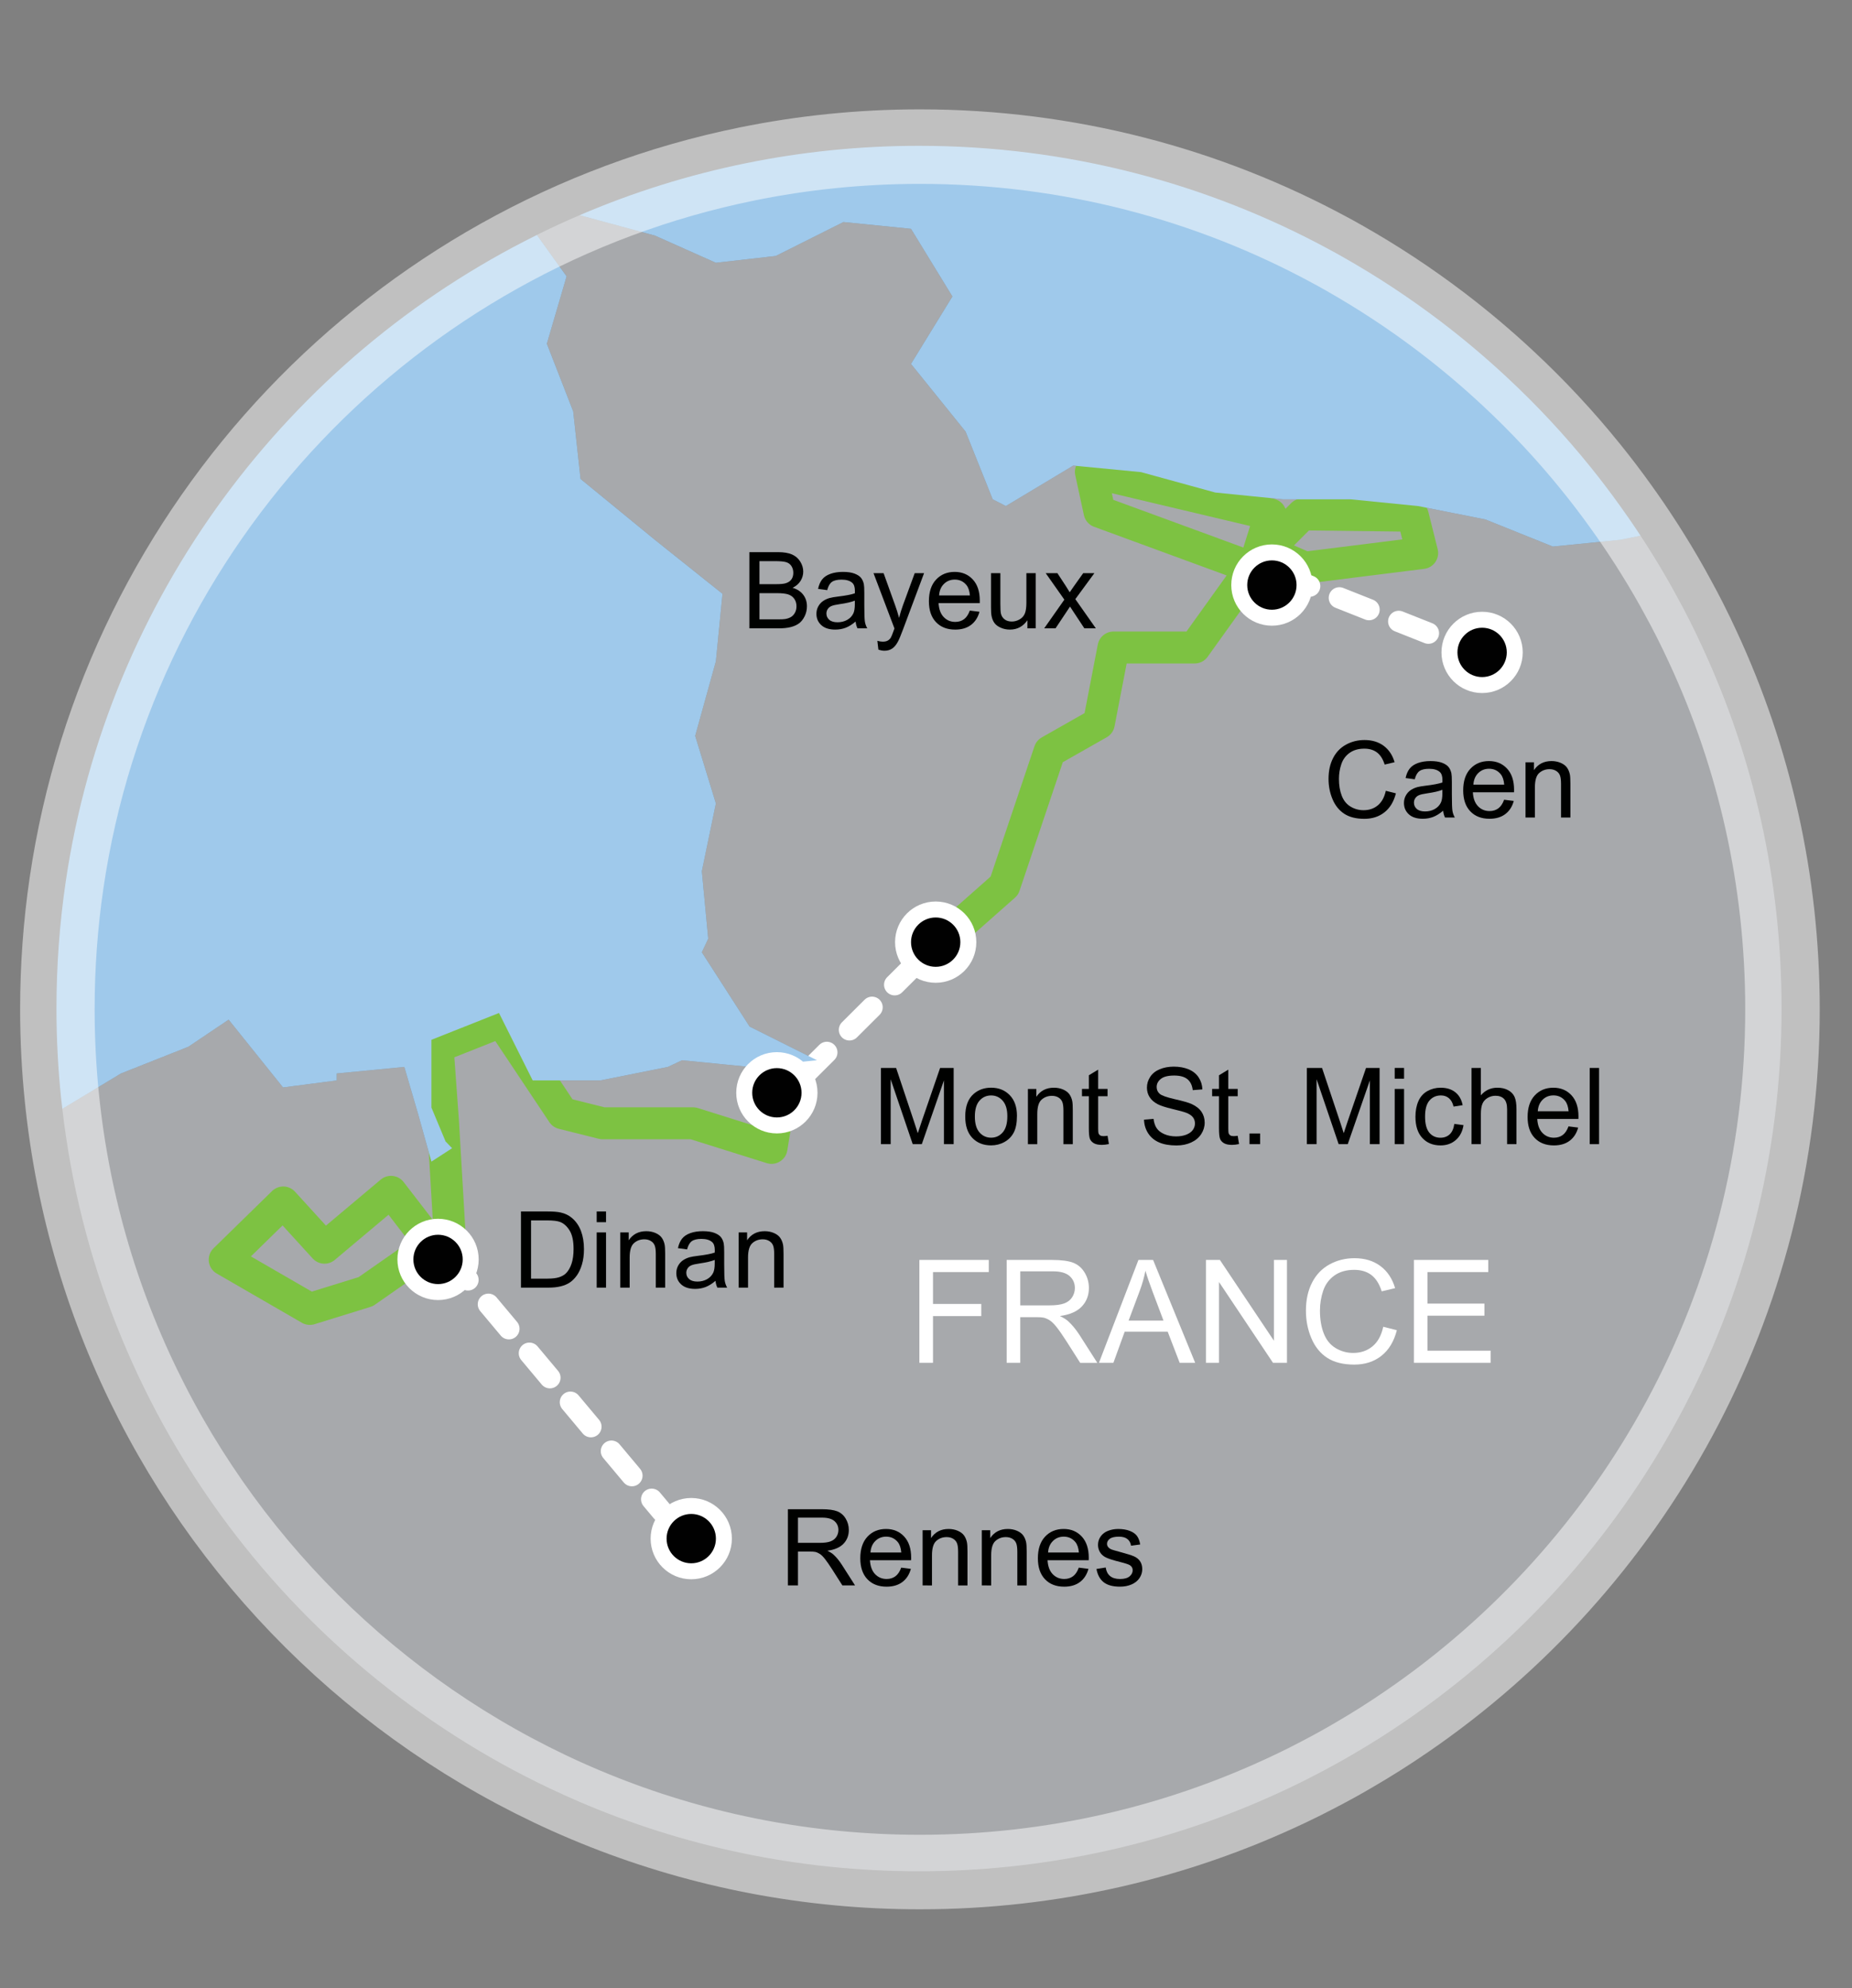 <?xml version="1.0" encoding="utf-8"?>
<!-- Generator: Adobe Illustrator 16.0.0, SVG Export Plug-In . SVG Version: 6.00 Build 0)  -->
<!DOCTYPE svg PUBLIC "-//W3C//DTD SVG 1.1//EN" "http://www.w3.org/Graphics/SVG/1.1/DTD/svg11.dtd">
<svg version="1.1" id="Layer_1" xmlns="http://www.w3.org/2000/svg" xmlns:xlink="http://www.w3.org/1999/xlink" x="0px" y="0px"
	 width="347.982px" height="373.5px" viewBox="48.338 0 347.982 373.5" enable-background="new 48.338 0 347.982 373.5"
	 xml:space="preserve">
<rect x="48.338" y="0" width="347.982" height="373.5" fill="#808080" stroke="none"/>
<path fill="#A7A9AC" d="M383.088,189.453c0,55.619-28.01,104.689-70.7,133.869c-3.13,2.15-6.34,4.181-9.63,6.101
	c-2.39,1.41-4.83,2.75-7.3,4.021c-1.47,0.771-2.94,1.511-4.44,2.221c-0.21,0.1-0.42,0.2-0.63,0.3c-0.04,0.021-0.09,0.04-0.13,0.062
	c-1.76,0.83-3.53,1.629-5.32,2.398c-19.61,8.432-41.21,13.102-63.92,13.102s-44.32-4.67-63.93-13.102
	c-1.79-0.771-3.56-1.568-5.31-2.398c-49.47-23.4-85.19-71.11-91.73-127.721l11.01-6.65l12.67-5.021l7.57-5.09l10.22,12.729
	l10.09-1.311v-1.311l12.7-1.229l2.61,8.91l2.48,8.88l3.89-2.52l-1.23-1.271l-2.66-6.37v-12.72l12.7-5.04l6.33,12.67h12.74
	l12.67-2.54l2.65-1.25l12.7,1.25l12.66-1.25l-12.66-6.33l-8.98-13.96l1.2-2.55l-1.2-12.68l2.64-12.73l-3.89-12.69l3.89-14.02
	l1.24-12.67l-12.7-10.14l-13.97-11.44l-1.38-12.69l-4.95-12.71l3.71-12.66l-5.58-7.77c2.63-1.31,5.3-2.54,8.01-3.7l0.19,0.04
	l13.97,3.78l11.46,5.11l11.26-1.28l12.7-6.37l12.7,1.27l7.78,12.71l-7.78,12.67l10.26,12.72l5.09,12.71l2.48,1.27l12.66-7.6
	l12.74,1.23l13.94,3.83l12.67,1.27h12.7l12.73,1.27l12.67,2.52l12.66,5.09l12.699-1.27l3.78-0.76c0.19,0.28,0.38,0.56,0.561,0.85
	c0.149,0.22,0.3,0.44,0.439,0.67c0.4,0.62,0.79,1.25,1.18,1.88c1.66,2.66,3.25,5.39,4.74,8.16c0.75,1.36,1.471,2.73,2.17,4.11
	c0.86,1.7,1.69,3.41,2.48,5.14C377.749,142.123,383.088,165.163,383.088,189.453z"/>
<g>
	<g>
		<path fill="#000100" d="M196.38,297.829v-14.315h6.348c1.276,0,2.246,0.129,2.91,0.385c0.664,0.259,1.195,0.711,1.592,1.362
			s0.596,1.37,0.596,2.158c0,1.017-0.329,1.872-0.986,2.567c-0.657,0.695-1.673,1.141-3.047,1.328
			c0.501,0.24,0.882,0.479,1.143,0.713c0.553,0.509,1.078,1.144,1.572,1.904l2.49,3.896h-2.383l-1.895-2.979
			c-0.553-0.857-1.009-1.517-1.367-1.973c-0.357-0.456-0.679-0.773-0.962-0.957c-0.283-0.184-0.571-0.311-0.864-0.381
			c-0.215-0.046-0.566-0.068-1.055-0.068h-2.197v6.357h-1.895V297.829L196.38,297.829z M198.274,289.831h4.072
			c0.866,0,1.543-0.09,2.031-0.269c0.488-0.181,0.859-0.468,1.113-0.859c0.254-0.395,0.381-0.822,0.381-1.284
			c0-0.677-0.246-1.233-0.737-1.67c-0.491-0.437-1.268-0.654-2.329-0.654h-4.531V289.831L198.274,289.831z"/>
		<path fill="#000100" d="M217.669,294.488l1.816,0.226c-0.287,1.062-0.817,1.886-1.592,2.472s-1.764,0.879-2.969,0.879
			c-1.517,0-2.72-0.467-3.608-1.4c-0.888-0.936-1.333-2.244-1.333-3.932c0-1.746,0.449-3.1,1.348-4.063
			c0.898-0.964,2.063-1.445,3.496-1.445c1.387,0,2.52,0.473,3.397,1.416c0.877,0.944,1.318,2.272,1.318,3.984
			c0,0.104-0.003,0.261-0.01,0.469h-7.734c0.065,1.141,0.387,2.014,0.967,2.617s1.302,0.908,2.168,0.908
			c0.646,0,1.195-0.169,1.65-0.51C217.039,295.771,217.402,295.232,217.669,294.488z M211.896,291.648h5.791
			c-0.078-0.873-0.299-1.526-0.664-1.965c-0.56-0.677-1.286-1.016-2.178-1.016c-0.807,0-1.486,0.271-2.036,0.813
			C212.26,290.02,211.956,290.742,211.896,291.648z"/>
		<path fill="#000100" d="M221.693,297.829v-10.371h1.582v1.476c0.762-1.141,1.86-1.709,3.301-1.709
			c0.625,0,1.199,0.111,1.724,0.336c0.522,0.227,0.916,0.521,1.177,0.885c0.26,0.363,0.442,0.799,0.547,1.3
			c0.064,0.323,0.099,0.896,0.099,1.709v6.377h-1.759v-6.31c0-0.717-0.067-1.252-0.205-1.605c-0.137-0.354-0.379-0.638-0.728-0.852
			c-0.349-0.211-0.757-0.315-1.226-0.315c-0.749,0-1.396,0.235-1.938,0.713c-0.544,0.478-0.814,1.377-0.814,2.705v5.664
			L221.693,297.829L221.693,297.829z"/>
		<path fill="#000100" d="M232.816,297.829v-10.371h1.581v1.476c0.763-1.141,1.861-1.709,3.302-1.709
			c0.625,0,1.198,0.111,1.724,0.336c0.522,0.227,0.916,0.521,1.177,0.885c0.26,0.363,0.442,0.799,0.547,1.3
			c0.064,0.323,0.099,0.896,0.099,1.709v6.377h-1.759v-6.31c0-0.717-0.067-1.252-0.205-1.605c-0.137-0.354-0.379-0.638-0.728-0.852
			c-0.349-0.211-0.757-0.315-1.226-0.315c-0.749,0-1.396,0.235-1.938,0.713c-0.544,0.478-0.815,1.377-0.815,2.705v5.664
			L232.816,297.829L232.816,297.829z"/>
		<path fill="#000100" d="M251.038,294.488l1.815,0.226c-0.287,1.062-0.816,1.886-1.592,2.472c-0.775,0.586-1.765,0.879-2.969,0.879
			c-1.518,0-2.721-0.467-3.608-1.4c-0.888-0.936-1.333-2.244-1.333-3.932c0-1.746,0.449-3.1,1.348-4.063
			c0.899-0.964,2.063-1.445,3.496-1.445c1.388,0,2.521,0.473,3.398,1.416c0.877,0.944,1.318,2.272,1.318,3.984
			c0,0.104-0.004,0.261-0.01,0.469h-7.734c0.064,1.141,0.387,2.014,0.967,2.617c0.579,0.604,1.302,0.908,2.168,0.908
			c0.645,0,1.194-0.169,1.65-0.51C250.408,295.771,250.771,295.232,251.038,294.488z M245.267,291.648h5.791
			c-0.078-0.873-0.3-1.526-0.664-1.965c-0.561-0.677-1.286-1.016-2.178-1.016c-0.808,0-1.486,0.271-2.036,0.813
			C245.629,290.02,245.324,290.742,245.267,291.648z"/>
		<path fill="#000100" d="M254.359,294.734l1.737-0.273c0.099,0.695,0.369,1.23,0.815,1.602c0.445,0.371,1.068,0.559,1.869,0.559
			c0.808,0,1.406-0.164,1.798-0.493c0.391-0.329,0.586-0.715,0.586-1.157c0-0.396-0.173-0.71-0.519-0.938
			c-0.24-0.155-0.84-0.354-1.797-0.596c-1.289-0.324-2.183-0.606-2.681-0.846c-0.498-0.238-0.876-0.564-1.133-0.984
			c-0.259-0.422-0.386-0.885-0.386-1.394c0-0.462,0.104-0.891,0.316-1.284c0.211-0.394,0.499-0.721,0.864-0.98
			c0.272-0.201,0.646-0.372,1.118-0.514c0.472-0.14,0.978-0.209,1.519-0.209c0.813,0,1.528,0.116,2.144,0.353
			c0.616,0.235,1.069,0.552,1.362,0.952c0.293,0.398,0.494,0.936,0.605,1.605l-1.72,0.233c-0.078-0.534-0.305-0.95-0.679-1.25
			c-0.375-0.302-0.903-0.449-1.587-0.449c-0.808,0-1.384,0.134-1.729,0.399c-0.347,0.268-0.519,0.578-0.519,0.938
			c0,0.229,0.071,0.435,0.215,0.615c0.144,0.188,0.367,0.345,0.675,0.469c0.176,0.064,0.692,0.216,1.553,0.449
			c1.242,0.332,2.109,0.604,2.603,0.813c0.491,0.213,0.877,0.521,1.157,0.924c0.279,0.402,0.42,0.904,0.42,1.505
			c0,0.586-0.171,1.138-0.513,1.653c-0.343,0.519-0.835,0.918-1.479,1.201s-1.374,0.426-2.188,0.426c-1.349,0-2.375-0.28-3.081-0.84
			C255.004,296.664,254.554,295.834,254.359,294.734z"/>
	</g>
</g>
<g>
	<g>
		<path fill="#000100" d="M308.726,148.554l1.896,0.479c-0.396,1.556-1.112,2.742-2.145,3.56c-1.031,0.817-2.294,1.227-3.784,1.227
			c-1.543,0-2.798-0.314-3.765-0.941c-0.967-0.629-1.703-1.539-2.207-2.729c-0.506-1.19-0.758-2.472-0.758-3.838
			c0-1.491,0.284-2.792,0.854-3.901c0.569-1.109,1.38-1.953,2.432-2.529c1.052-0.576,2.208-0.864,3.473-0.864
			c1.432,0,2.637,0.365,3.612,1.094c0.977,0.729,1.656,1.754,2.041,3.076l-1.865,0.439c-0.332-1.043-0.813-1.801-1.443-2.275
			c-0.633-0.475-1.425-0.713-2.383-0.713c-1.102,0-2.021,0.264-2.759,0.791c-0.739,0.527-1.26,1.234-1.559,2.123
			c-0.3,0.89-0.449,1.806-0.449,2.75c0,1.217,0.178,2.279,0.532,3.188c0.354,0.909,0.906,1.587,1.655,2.036
			c0.748,0.449,1.559,0.674,2.432,0.674c1.062,0,1.959-0.306,2.695-0.918C307.967,150.666,308.465,149.758,308.726,148.554z"/>
		<path fill="#000100" d="M319.498,152.295c-0.65,0.554-1.278,0.943-1.88,1.172c-0.603,0.228-1.249,0.342-1.938,0.342
			c-1.141,0-2.017-0.278-2.627-0.835c-0.611-0.558-0.918-1.269-0.918-2.134c0-0.508,0.114-0.973,0.348-1.393
			c0.229-0.42,0.533-0.757,0.908-1.011c0.374-0.254,0.795-0.446,1.265-0.576c0.345-0.091,0.864-0.179,1.563-0.264
			c1.42-0.169,2.465-0.371,3.136-0.604c0.007-0.241,0.011-0.394,0.011-0.459c0-0.716-0.166-1.221-0.498-1.514
			c-0.449-0.397-1.117-0.597-2.002-0.597c-0.827,0-1.438,0.146-1.831,0.436c-0.396,0.29-0.687,0.802-0.874,1.538l-1.719-0.234
			c0.155-0.735,0.412-1.329,0.771-1.782s0.875-0.801,1.554-1.045c0.678-0.244,1.461-0.365,2.354-0.365
			c0.886,0,1.604,0.104,2.158,0.313c0.553,0.208,0.96,0.471,1.221,0.786s0.441,0.714,0.548,1.196
			c0.059,0.299,0.088,0.84,0.088,1.621v2.344c0,1.634,0.037,2.668,0.111,3.102c0.074,0.433,0.223,0.848,0.444,1.244h-1.837
			C319.667,153.209,319.549,152.782,319.498,152.295z M319.351,148.368c-0.64,0.261-1.597,0.481-2.87,0.664
			c-0.725,0.104-1.234,0.222-1.533,0.353c-0.3,0.13-0.531,0.32-0.692,0.57c-0.164,0.252-0.244,0.529-0.244,0.836
			c0,0.469,0.178,0.858,0.531,1.172c0.354,0.313,0.875,0.469,1.559,0.469c0.678,0,1.279-0.148,1.808-0.444
			c0.528-0.296,0.914-0.701,1.162-1.216c0.188-0.396,0.283-0.982,0.283-1.758L319.351,148.368L319.351,148.368z"/>
		<path fill="#000100" d="M330.953,150.233l1.815,0.226c-0.286,1.062-0.816,1.885-1.593,2.471c-0.773,0.586-1.765,0.879-2.969,0.879
			c-1.518,0-2.72-0.467-3.607-1.401c-0.889-0.934-1.333-2.243-1.333-3.931c0-1.745,0.448-3.1,1.349-4.063
			c0.898-0.965,2.063-1.445,3.496-1.445c1.387,0,2.521,0.472,3.396,1.416c0.879,0.943,1.318,2.271,1.318,3.983
			c0,0.104-0.004,0.261-0.01,0.47h-7.734c0.064,1.14,0.387,2.012,0.967,2.617c0.58,0.604,1.303,0.907,2.168,0.907
			c0.646,0,1.194-0.169,1.65-0.508S330.685,150.976,330.953,150.233z M325.181,147.392h5.791c-0.078-0.873-0.3-1.527-0.664-1.963
			c-0.562-0.677-1.286-1.017-2.179-1.017c-0.808,0-1.485,0.271-2.035,0.812C325.543,145.765,325.24,146.486,325.181,147.392z"/>
		<path fill="#000100" d="M334.976,153.573v-10.371h1.582v1.476c0.763-1.139,1.86-1.709,3.302-1.709
			c0.625,0,1.198,0.111,1.724,0.337c0.523,0.225,0.916,0.519,1.178,0.884c0.261,0.365,0.441,0.797,0.547,1.299
			c0.063,0.326,0.098,0.895,0.098,1.709v6.377h-1.758v-6.309c0-0.717-0.068-1.251-0.205-1.606c-0.138-0.354-0.38-0.638-0.729-0.85
			c-0.349-0.211-0.757-0.317-1.226-0.317c-0.749,0-1.396,0.238-1.938,0.713c-0.543,0.476-0.813,1.377-0.813,2.705v5.664
			L334.976,153.573L334.976,153.573z"/>
	</g>
</g>
<g>
	<g>
		<path fill="#000100" d="M189.145,118.038v-14.316h5.371c1.094,0,1.971,0.145,2.632,0.435s1.178,0.736,1.553,1.338
			s0.563,1.232,0.563,1.89c0,0.612-0.166,1.188-0.498,1.729c-0.332,0.541-0.833,0.977-1.504,1.309
			c0.866,0.254,1.532,0.687,1.997,1.299c0.465,0.612,0.698,1.334,0.698,2.168c0,0.67-0.142,1.294-0.425,1.87
			c-0.283,0.576-0.633,1.021-1.05,1.333c-0.417,0.312-0.939,0.548-1.567,0.708c-0.628,0.16-1.398,0.239-2.31,0.239h-5.459
			L189.145,118.038L189.145,118.038z M191.039,109.738h3.096c0.84,0,1.441-0.055,1.807-0.166c0.482-0.143,0.845-0.381,1.089-0.713
			c0.244-0.332,0.366-0.749,0.366-1.25c0-0.475-0.114-0.894-0.342-1.255s-0.553-0.609-0.977-0.742c-0.424-0.133-1.149-0.2-2.178-0.2
			h-2.861V109.738z M191.039,116.349h3.564c0.612,0,1.042-0.023,1.289-0.068c0.436-0.078,0.801-0.208,1.094-0.391
			s0.534-0.448,0.723-0.796c0.189-0.348,0.283-0.75,0.283-1.206c0-0.534-0.137-0.998-0.41-1.392s-0.653-0.67-1.138-0.83
			c-0.485-0.16-1.183-0.239-2.095-0.239h-3.311L191.039,116.349L191.039,116.349z"/>
		<path fill="#000100" d="M209.104,116.759c-0.651,0.553-1.278,0.944-1.88,1.172s-1.249,0.342-1.938,0.342
			c-1.139,0-2.015-0.278-2.627-0.835c-0.611-0.557-0.918-1.268-0.918-2.134c0-0.508,0.116-0.972,0.348-1.392
			c0.23-0.42,0.534-0.757,0.908-1.011c0.374-0.254,0.796-0.446,1.265-0.576c0.345-0.091,0.866-0.179,1.563-0.264
			c1.419-0.169,2.464-0.371,3.135-0.605c0.006-0.241,0.01-0.394,0.01-0.459c0-0.716-0.166-1.221-0.498-1.514
			c-0.449-0.397-1.117-0.596-2.002-0.596c-0.827,0-1.438,0.145-1.831,0.435c-0.394,0.29-0.685,0.802-0.874,1.538l-1.719-0.234
			c0.156-0.736,0.414-1.33,0.771-1.782c0.357-0.452,0.875-0.801,1.553-1.045c0.678-0.244,1.461-0.366,2.354-0.366
			c0.885,0,1.605,0.104,2.158,0.313c0.553,0.209,0.96,0.47,1.221,0.786c0.261,0.316,0.443,0.714,0.547,1.196
			c0.059,0.299,0.088,0.84,0.088,1.621v2.344c0,1.634,0.038,2.667,0.112,3.101c0.074,0.434,0.223,0.848,0.444,1.245h-1.836
			C209.274,117.674,209.157,117.247,209.104,116.759z M208.958,112.833c-0.638,0.26-1.595,0.482-2.871,0.664
			c-0.723,0.104-1.234,0.221-1.533,0.352c-0.299,0.131-0.531,0.321-0.693,0.571c-0.162,0.25-0.244,0.529-0.244,0.835
			c0,0.469,0.177,0.859,0.532,1.172c0.355,0.313,0.874,0.469,1.558,0.469c0.677,0,1.279-0.148,1.807-0.444
			c0.528-0.296,0.915-0.702,1.162-1.216c0.188-0.396,0.283-0.983,0.283-1.758L208.958,112.833L208.958,112.833z"/>
		<path fill="#000100" d="M213.383,122.033l-0.195-1.65c0.384,0.104,0.719,0.156,1.006,0.156c0.391,0,0.703-0.065,0.938-0.195
			c0.234-0.13,0.426-0.313,0.576-0.547c0.111-0.176,0.29-0.612,0.537-1.309c0.033-0.098,0.084-0.241,0.156-0.43l-3.936-10.391h1.895
			l2.158,6.006c0.28,0.762,0.531,1.563,0.752,2.402c0.202-0.807,0.443-1.595,0.723-2.363l2.218-6.045h1.758l-3.946,10.547
			c-0.423,1.139-0.752,1.924-0.986,2.354c-0.313,0.58-0.67,1.004-1.074,1.274c-0.404,0.27-0.885,0.405-1.445,0.405
			C214.177,122.247,213.799,122.176,213.383,122.033z"/>
		<path fill="#000100" d="M230.561,114.699l1.815,0.225c-0.286,1.061-0.816,1.885-1.592,2.471c-0.774,0.586-1.765,0.879-2.969,0.879
			c-1.518,0-2.72-0.467-3.607-1.401c-0.889-0.934-1.334-2.245-1.334-3.931c0-1.745,0.449-3.099,1.349-4.063
			c0.899-0.964,2.063-1.445,3.496-1.445c1.387,0,2.52,0.472,3.397,1.416c0.879,0.944,1.318,2.272,1.318,3.984
			c0,0.104-0.004,0.26-0.01,0.469h-7.734c0.064,1.139,0.387,2.012,0.967,2.617c0.579,0.604,1.303,0.908,2.168,0.908
			c0.646,0,1.194-0.169,1.65-0.508C229.932,115.981,230.292,115.441,230.561,114.699z M224.79,111.857h5.791
			c-0.078-0.873-0.301-1.527-0.664-1.963c-0.562-0.677-1.286-1.016-2.179-1.016c-0.808,0-1.485,0.27-2.036,0.811
			C225.151,110.229,224.848,110.952,224.79,111.857z"/>
		<path fill="#000100" d="M241.381,118.038v-1.523c-0.809,1.172-1.904,1.758-3.291,1.758c-0.612,0-1.185-0.117-1.714-0.352
			c-0.531-0.234-0.926-0.529-1.183-0.884c-0.258-0.355-0.438-0.79-0.542-1.304c-0.072-0.345-0.107-0.892-0.107-1.641v-6.426h1.759
			v5.752c0,0.918,0.034,1.537,0.106,1.855c0.11,0.462,0.346,0.825,0.703,1.089c0.357,0.264,0.801,0.396,1.328,0.396
			s1.021-0.135,1.484-0.405c0.462-0.27,0.789-0.638,0.98-1.104c0.191-0.465,0.288-1.141,0.288-2.026v-5.557h1.758v10.371
			L241.381,118.038L241.381,118.038z"/>
		<path fill="#000100" d="M244.536,118.038l3.788-5.391l-3.506-4.98h2.197l1.592,2.432c0.299,0.462,0.54,0.85,0.724,1.162
			c0.285-0.43,0.55-0.811,0.791-1.143l1.748-2.451h2.1l-3.584,4.883l3.856,5.488h-2.157l-2.129-3.223l-0.566-0.869l-2.725,4.092
			H244.536z"/>
	</g>
</g>
<g>
	<g>
		<path fill="#000100" d="M146.225,241.889v-14.315h4.932c1.113,0,1.963,0.067,2.549,0.204c0.82,0.188,1.52,0.529,2.1,1.024
			c0.755,0.638,1.32,1.453,1.694,2.446c0.374,0.992,0.562,2.127,0.562,3.402c0,1.088-0.127,2.052-0.381,2.892
			s-0.58,1.535-0.977,2.085s-0.832,0.982-1.304,1.299c-0.472,0.317-1.042,0.555-1.709,0.719c-0.667,0.162-1.434,0.244-2.3,0.244
			H146.225z M148.119,240.197h3.057c0.944,0,1.685-0.088,2.222-0.264c0.537-0.177,0.965-0.424,1.284-0.742
			c0.449-0.448,0.799-1.053,1.05-1.813c0.251-0.759,0.376-1.678,0.376-2.759c0-1.497-0.246-2.647-0.737-3.452
			c-0.491-0.804-1.089-1.343-1.792-1.616c-0.508-0.194-1.325-0.293-2.451-0.293h-3.008L148.119,240.197L148.119,240.197z"/>
		<path fill="#000100" d="M160.453,229.593v-2.021h1.758v2.021H160.453z M160.453,241.889v-10.371h1.758v10.371H160.453z"/>
		<path fill="#000100" d="M164.887,241.889v-10.371h1.582v1.476c0.762-1.142,1.862-1.709,3.301-1.709c0.625,0,1.2,0.11,1.725,0.337
			c0.523,0.225,0.917,0.52,1.177,0.884c0.26,0.364,0.443,0.798,0.547,1.3c0.065,0.324,0.098,0.896,0.098,1.709v6.377h-1.758v-6.31
			c0-0.717-0.068-1.252-0.205-1.606c-0.137-0.354-0.379-0.638-0.728-0.85s-0.757-0.316-1.226-0.316
			c-0.749,0-1.395,0.236-1.938,0.713s-0.815,1.377-0.815,2.705v5.664L164.887,241.889L164.887,241.889z"/>
		<path fill="#000100" d="M182.778,240.609c-0.651,0.554-1.278,0.942-1.88,1.172c-0.602,0.228-1.249,0.342-1.938,0.342
			c-1.139,0-2.015-0.278-2.627-0.835c-0.612-0.558-0.918-1.269-0.918-2.134c0-0.508,0.116-0.973,0.347-1.394
			c0.231-0.42,0.534-0.757,0.908-1.011s0.796-0.446,1.265-0.576c0.345-0.091,0.866-0.179,1.563-0.264
			c1.419-0.169,2.464-0.371,3.135-0.605c0.006-0.24,0.01-0.394,0.01-0.459c0-0.716-0.166-1.221-0.498-1.514
			c-0.449-0.396-1.117-0.598-2.002-0.598c-0.827,0-1.437,0.146-1.831,0.437s-0.685,0.804-0.874,1.538l-1.719-0.234
			c0.156-0.734,0.414-1.328,0.771-1.781c0.357-0.451,0.875-0.801,1.553-1.045c0.678-0.244,1.461-0.365,2.354-0.365
			c0.885,0,1.605,0.104,2.158,0.313c0.553,0.209,0.96,0.471,1.221,0.786c0.261,0.315,0.443,0.715,0.547,1.196
			c0.059,0.3,0.088,0.84,0.088,1.621v2.344c0,1.634,0.038,2.668,0.111,3.102c0.074,0.434,0.224,0.849,0.444,1.244h-1.836
			C182.947,241.523,182.83,241.098,182.778,240.609z M182.631,236.684c-0.638,0.26-1.595,0.48-2.871,0.664
			c-0.723,0.104-1.234,0.221-1.533,0.353c-0.299,0.13-0.531,0.319-0.693,0.569c-0.162,0.252-0.244,0.529-0.244,0.836
			c0,0.47,0.177,0.858,0.532,1.172s0.874,0.47,1.558,0.47c0.677,0,1.279-0.147,1.807-0.444c0.528-0.296,0.915-0.701,1.162-1.216
			c0.189-0.396,0.283-0.981,0.283-1.758L182.631,236.684L182.631,236.684z"/>
		<path fill="#000100" d="M187.133,241.889v-10.371h1.582v1.476c0.762-1.142,1.862-1.709,3.301-1.709c0.625,0,1.2,0.11,1.724,0.337
			c0.524,0.225,0.917,0.52,1.177,0.884s0.443,0.798,0.547,1.3c0.065,0.324,0.098,0.896,0.098,1.709v6.377h-1.758v-6.31
			c0-0.717-0.068-1.252-0.205-1.606c-0.137-0.354-0.379-0.638-0.728-0.85c-0.35-0.212-0.757-0.316-1.227-0.316
			c-0.749,0-1.395,0.236-1.938,0.713s-0.815,1.377-0.815,2.705v5.664L187.133,241.889L187.133,241.889z"/>
	</g>
</g>
<g>
	<g>
		<path fill="#000100" d="M213.862,214.934v-14.314h2.852l3.389,10.137c0.313,0.942,0.541,1.649,0.685,2.119
			c0.162-0.521,0.416-1.286,0.762-2.295l3.428-9.961h2.549v14.314h-1.826v-11.98l-4.159,11.98h-1.709l-4.142-12.188v12.188H213.862z
			"/>
		<path fill="#000100" d="M229.702,209.748c0-1.921,0.532-3.344,1.602-4.268c0.892-0.771,1.979-1.152,3.263-1.152
			c1.426,0,2.59,0.467,3.495,1.4c0.904,0.935,1.357,2.226,1.357,3.871c0,1.336-0.2,2.385-0.601,3.149
			c-0.4,0.765-0.983,1.356-1.748,1.781c-0.767,0.424-1.602,0.636-2.506,0.636c-1.451,0-2.626-0.466-3.521-1.396
			C230.15,212.84,229.702,211.499,229.702,209.748z M231.509,209.748c0,1.328,0.289,2.322,0.869,2.982
			c0.579,0.66,1.309,0.99,2.188,0.99c0.871,0,1.598-0.332,2.178-0.996c0.578-0.662,0.869-1.677,0.869-3.035
			c0-1.283-0.293-2.256-0.875-2.916c-0.582-0.66-1.308-0.99-2.172-0.99c-0.88,0-1.608,0.328-2.188,0.986
			C231.798,207.427,231.509,208.42,231.509,209.748z"/>
		<path fill="#000100" d="M241.479,214.934v-10.371h1.582v1.477c0.763-1.141,1.861-1.709,3.302-1.709
			c0.625,0,1.198,0.111,1.724,0.337c0.522,0.226,0.916,0.521,1.177,0.884c0.26,0.364,0.442,0.797,0.547,1.299
			c0.064,0.325,0.098,0.896,0.098,1.709v6.379h-1.758v-6.311c0-0.717-0.067-1.252-0.205-1.605c-0.137-0.354-0.379-0.64-0.728-0.851
			c-0.349-0.212-0.757-0.315-1.226-0.315c-0.749,0-1.396,0.235-1.938,0.713c-0.544,0.475-0.815,1.377-0.815,2.705v5.664h-1.759
			L241.479,214.934L241.479,214.934z"/>
		<path fill="#000100" d="M256.441,213.361l0.254,1.553c-0.496,0.104-0.938,0.156-1.328,0.156c-0.64,0-1.133-0.104-1.484-0.305
			c-0.352-0.201-0.6-0.468-0.742-0.796c-0.144-0.329-0.215-1.021-0.215-2.073v-5.969h-1.289v-1.365h1.289v-2.567l1.748-1.056v3.623
			h1.768v1.366h-1.768v6.064c0,0.501,0.03,0.821,0.093,0.967c0.063,0.144,0.162,0.257,0.304,0.342
			c0.14,0.084,0.34,0.127,0.601,0.127C255.863,213.43,256.121,213.406,256.441,213.361z"/>
		<path fill="#000100" d="M263.296,210.334l1.787-0.156c0.084,0.717,0.28,1.305,0.591,1.764c0.309,0.459,0.789,0.83,1.439,1.113
			c0.65,0.282,1.384,0.424,2.197,0.424c0.723,0,1.36-0.105,1.914-0.321c0.553-0.216,0.965-0.511,1.235-0.884
			c0.27-0.375,0.405-0.782,0.405-1.227c0-0.449-0.131-0.842-0.392-1.177c-0.261-0.336-0.69-0.617-1.289-0.845
			c-0.385-0.15-1.233-0.385-2.549-0.698c-1.315-0.316-2.235-0.614-2.764-0.896c-0.685-0.356-1.193-0.803-1.528-1.332
			c-0.336-0.531-0.503-1.125-0.503-1.781c0-0.725,0.205-1.398,0.615-2.026c0.409-0.629,1.009-1.104,1.797-1.431
			c0.787-0.326,1.663-0.488,2.627-0.488c1.062,0,1.997,0.171,2.808,0.513c0.812,0.343,1.435,0.845,1.87,1.509
			c0.437,0.664,0.67,1.416,0.703,2.256l-1.815,0.139c-0.099-0.905-0.43-1.589-0.991-2.053c-0.563-0.463-1.396-0.691-2.495-0.691
			c-1.146,0-1.981,0.21-2.505,0.63c-0.524,0.42-0.786,0.927-0.786,1.521c0,0.514,0.186,0.938,0.557,1.27
			c0.364,0.332,1.316,0.672,2.856,1.021c1.539,0.348,2.596,0.65,3.169,0.912c0.833,0.385,1.447,0.869,1.846,1.461
			c0.396,0.588,0.596,1.268,0.596,2.035c0,0.762-0.219,1.479-0.653,2.152c-0.438,0.674-1.063,1.197-1.88,1.572
			c-0.817,0.374-1.737,0.563-2.76,0.563c-1.296,0-2.382-0.188-3.257-0.566c-0.876-0.377-1.563-0.945-2.061-1.703
			C263.584,212.148,263.32,211.291,263.296,210.334z"/>
		<path fill="#000100" d="M280.894,213.361l0.254,1.553c-0.495,0.104-0.938,0.156-1.327,0.156c-0.64,0-1.134-0.104-1.484-0.305
			c-0.352-0.201-0.6-0.468-0.742-0.796c-0.145-0.329-0.215-1.021-0.215-2.073v-5.969h-1.289v-1.365h1.289v-2.567l1.748-1.056v3.623
			h1.768v1.366h-1.768v6.064c0,0.501,0.029,0.821,0.093,0.967c0.062,0.144,0.162,0.257,0.303,0.342
			c0.141,0.084,0.341,0.127,0.602,0.127C280.318,213.43,280.574,213.406,280.894,213.361z"/>
		<path fill="#000100" d="M283.111,214.934v-2.002h2.002v2.002H283.111z"/>
		<path fill="#000100" d="M293.892,214.934v-14.314h2.853l3.389,10.137c0.313,0.942,0.54,1.649,0.684,2.119
			c0.162-0.521,0.416-1.286,0.763-2.295l3.428-9.961h2.549v14.314h-1.826v-11.98l-4.159,11.98h-1.709l-4.142-12.188v12.188H293.892z
			"/>
		<path fill="#000100" d="M310.396,202.639v-2.021h1.759v2.021H310.396z M310.396,214.934v-10.371h1.759v10.371H310.396z"/>
		<path fill="#000100" d="M321.597,211.135l1.729,0.225c-0.189,1.191-0.674,2.125-1.45,2.8c-0.778,0.674-1.733,1.011-2.866,1.011
			c-1.42,0-2.561-0.464-3.423-1.393c-0.863-0.928-1.294-2.258-1.294-3.988c0-1.12,0.186-2.102,0.557-2.939s0.938-1.47,1.694-1.89
			s1.583-0.63,2.476-0.63c1.127,0,2.048,0.284,2.765,0.854c0.717,0.57,1.176,1.379,1.378,2.428l-1.709,0.265
			c-0.163-0.696-0.451-1.222-0.864-1.571c-0.414-0.353-0.913-0.527-1.499-0.527c-0.886,0-1.604,0.316-2.158,0.951
			c-0.554,0.636-0.83,1.641-0.83,3.015c0,1.393,0.269,2.403,0.803,3.037c0.531,0.631,1.229,0.946,2.09,0.946
			c0.688,0,1.266-0.213,1.729-0.636C321.18,212.664,321.473,212.014,321.597,211.135z"/>
		<path fill="#000100" d="M324.829,214.934v-14.314h1.758v5.137c0.819-0.951,1.854-1.426,3.104-1.426
			c0.769,0,1.437,0.15,2.002,0.454c0.565,0.303,0.973,0.721,1.217,1.255c0.244,0.531,0.365,1.309,0.365,2.322v6.572h-1.759v-6.572
			c0-0.879-0.188-1.519-0.569-1.918s-0.92-0.602-1.616-0.602c-0.521,0-1.011,0.135-1.47,0.405s-0.787,0.636-0.981,1.099
			c-0.195,0.463-0.293,1.1-0.293,1.914v5.674H324.829L324.829,214.934z"/>
		<path fill="#000100" d="M343.052,211.594l1.815,0.225c-0.286,1.063-0.816,1.887-1.592,2.473c-0.774,0.586-1.766,0.879-2.97,0.879
			c-1.518,0-2.72-0.468-3.606-1.4c-0.891-0.936-1.334-2.244-1.334-3.932c0-1.745,0.449-3.102,1.349-4.063
			c0.897-0.965,2.063-1.444,3.496-1.444c1.387,0,2.521,0.472,3.397,1.416c0.879,0.942,1.317,2.271,1.317,3.983
			c0,0.104-0.004,0.26-0.01,0.469h-7.734c0.064,1.14,0.388,2.013,0.968,2.617c0.578,0.604,1.303,0.908,2.168,0.908
			c0.646,0,1.193-0.17,1.649-0.509C342.423,212.876,342.783,212.336,343.052,211.594z M337.279,208.752h5.791
			c-0.078-0.873-0.301-1.527-0.664-1.963c-0.562-0.678-1.285-1.016-2.179-1.016c-0.808,0-1.485,0.27-2.034,0.811
			C337.643,207.124,337.339,207.848,337.279,208.752z"/>
		<path fill="#000100" d="M347.036,214.934v-14.314h1.758v14.314H347.036z"/>
	</g>
</g>
<polyline fill="none" stroke="#7DC242" stroke-width="6" stroke-linecap="round" stroke-linejoin="round" stroke-miterlimit="10" points="
	194.807,206.389 193.307,215.639 178.557,211.014 161.557,211.014 154.057,209.139 142.557,191.889 130.557,196.639 
	131.557,210.389 132.807,231.639 117.057,242.639 106.557,245.889 90.557,236.639 101.557,225.889 109.307,234.389 121.807,223.889 
	128.557,232.639 "/>
<polyline fill="none" stroke="#7DC242" stroke-width="6" stroke-linecap="round" stroke-linejoin="round" stroke-miterlimit="10" points="
	226.307,175.888 237.057,166.388 245.557,141.138 254.807,135.888 257.557,121.638 272.807,121.638 283.557,106.638 254.932,96.138 
	253.307,88.638 287.057,96.638 284.307,105.388 293.057,96.638 313.807,96.888 315.557,103.888 293.557,106.638 287.807,104.138 "/>
<g>
	<path fill="#FFFFFF" d="M221.086,256.016v-19.328h13.039v2.28h-10.48v5.986h9.069v2.278h-9.069v8.781L221.086,256.016
		L221.086,256.016z"/>
	<path fill="#FFFFFF" d="M237.486,256.016v-19.328h8.568c1.724,0,3.032,0.176,3.93,0.521c0.896,0.35,1.613,0.962,2.147,1.841
		c0.537,0.88,0.806,1.851,0.806,2.913c0,1.371-0.443,2.527-1.332,3.469c-0.888,0.939-2.258,1.537-4.113,1.793
		c0.678,0.324,1.191,0.646,1.543,0.961c0.747,0.687,1.455,1.543,2.123,2.571l3.361,5.261h-3.218l-2.558-4.021
		c-0.747-1.16-1.362-2.047-1.846-2.662s-0.916-1.047-1.299-1.293c-0.383-0.245-0.771-0.418-1.168-0.516
		c-0.289-0.062-0.764-0.092-1.424-0.092h-2.966v8.582H237.486L237.486,256.016z M240.044,245.218h5.497
		c1.17,0,2.084-0.12,2.742-0.362c0.66-0.24,1.16-0.629,1.504-1.16c0.342-0.531,0.514-1.108,0.514-1.732
		c0-0.914-0.332-1.665-0.994-2.256c-0.664-0.588-1.713-0.883-3.146-0.883h-6.117V245.218z"/>
	<path fill="#FFFFFF" d="M254.822,256.016l7.423-19.328H265l7.91,19.328h-2.913l-2.255-5.854h-8.081l-2.122,5.854H254.822z
		 M260.399,248.077h6.552l-2.018-5.353c-0.614-1.627-1.071-2.963-1.371-4.009c-0.245,1.239-0.592,2.47-1.041,3.69L260.399,248.077z"
		/>
	<path fill="#FFFFFF" d="M274.928,256.016v-19.328h2.623l10.152,15.176v-15.176h2.451v19.328h-2.623l-10.151-15.188v15.188H274.928z
		"/>
	<path fill="#FFFFFF" d="M308.242,249.239l2.559,0.646c-0.537,2.102-1.502,3.703-2.895,4.807c-1.394,1.104-3.096,1.654-5.108,1.654
		c-2.083,0-3.776-0.425-5.082-1.271c-1.306-0.85-2.299-2.076-2.979-3.686c-0.683-1.607-1.021-3.336-1.021-5.183
		c0-2.013,0.384-3.769,1.153-5.267c0.77-1.5,1.862-2.638,3.282-3.416c1.42-0.776,2.981-1.166,4.688-1.166
		c1.935,0,3.561,0.492,4.877,1.479c1.318,0.985,2.237,2.368,2.757,4.15l-2.519,0.595c-0.449-1.405-1.102-2.431-1.951-3.071
		c-0.854-0.642-1.926-0.963-3.217-0.963c-1.486,0-2.728,0.355-3.726,1.067c-0.997,0.713-1.698,1.668-2.104,2.866
		c-0.404,1.201-0.605,2.438-0.605,3.711c0,1.646,0.238,3.08,0.719,4.306c0.479,1.228,1.224,2.144,2.234,2.75
		c1.011,0.604,2.104,0.908,3.282,0.908c1.433,0,2.646-0.412,3.64-1.238C307.219,252.092,307.891,250.864,308.242,249.239z"/>
	<path fill="#FFFFFF" d="M314.004,256.016v-19.328h13.975v2.28h-11.418v5.921h10.692v2.268h-10.692v6.578h11.865v2.281H314.004z"/>
</g>
<g>
	<g>
		
			<line fill="none" stroke="#FFFFFF" stroke-width="4" stroke-linecap="round" stroke-linejoin="round" stroke-miterlimit="10" stroke-dasharray="6" x1="134.342" y1="238.134" x2="136.268" y2="240.434"/>
		
			<line fill="none" stroke="#FFFFFF" stroke-width="4" stroke-linecap="round" stroke-linejoin="round" stroke-miterlimit="10" stroke-dasharray="6" x1="140.104" y1="245.012" x2="168.867" y2="279.35"/>
		
			<line fill="none" stroke="#FFFFFF" stroke-width="4" stroke-linecap="round" stroke-linejoin="round" stroke-miterlimit="10" stroke-dasharray="6" x1="170.785" y1="281.639" x2="172.712" y2="283.939"/>
	</g>
</g>
<line fill="none" stroke="#FFFFFF" stroke-width="4" stroke-linecap="round" stroke-linejoin="round" stroke-miterlimit="10" stroke-dasharray="6" x1="199.446" y1="201.932" x2="224.474" y2="176.984"/>
<line fill="none" stroke="#FFFFFF" stroke-width="4" stroke-linecap="round" stroke-linejoin="round" stroke-miterlimit="10" stroke-dasharray="6" x1="288.842" y1="107.888" x2="325.842" y2="122.555"/>
<path fill="#9FC9EB" d="M189.188,192.843l12.66,6.33l-12.66,1.25l-12.7-1.25l-2.65,1.25l-12.67,2.54h-12.74l-6.33-12.67l-12.7,5.04
	v12.72l2.66,6.37l1.23,1.271l-3.89,2.521l-2.48-8.88l-2.61-8.91l-12.7,1.229v1.312l-10.09,1.312l-10.22-12.73l-7.57,5.09
	l-12.67,5.021l-11.01,6.649c-0.09-0.74-0.17-1.479-0.25-2.22c-0.56-5.47-0.85-11.021-0.85-16.63c0-8.08,0.59-16.02,1.73-23.78
	c7.87-53.46,41.83-98.43,88.54-121.54l5.58,7.77l-3.71,12.66l4.95,12.71l1.38,12.69l13.97,11.44l12.7,10.14l-1.24,12.67l-3.89,14.02
	l3.89,12.69l-2.64,12.73l1.2,12.68l-1.2,2.55L189.188,192.843z"/>
<path fill="#9FC9EB" d="M356.588,100.643l-3.78,0.76l-12.699,1.27l-12.66-5.09l-12.67-2.52l-12.73-1.27h-12.7l-12.67-1.27
	l-13.94-3.83l-12.74-1.23l-12.66,7.6l-2.48-1.27l-5.09-12.71l-10.26-12.72l7.78-12.67l-7.78-12.71l-12.7-1.27l-12.7,6.37
	l-11.26,1.28l-11.46-5.11l-13.97-3.78l-0.19-0.04c9.97-4.28,20.46-7.58,31.35-9.79c10.48-2.13,21.33-3.25,32.44-3.25
	c27.9,0,54.15,7.05,77.06,19.46c0.83,0.45,1.66,0.9,2.48,1.37c6.44,3.64,12.61,7.7,18.459,12.15c4.341,3.3,8.5,6.81,12.48,10.52
	c5.61,5.22,10.84,10.83,15.65,16.79c1.93,2.39,3.789,4.83,5.569,7.32C354.048,96.853,355.349,98.733,356.588,100.643z"/>
<circle fill="#010101" stroke="#FFFFFF" stroke-width="3" stroke-miterlimit="10" cx="326.818" cy="122.557" r="6.134"/>
<circle fill="#010101" stroke="#FFFFFF" stroke-width="3" stroke-miterlimit="10" cx="287.321" cy="109.906" r="6.134"/>
<circle fill="#010101" stroke="#FFFFFF" stroke-width="3" stroke-miterlimit="10" cx="224.15" cy="176.986" r="6.134"/>
<circle fill="#010101" stroke="#FFFFFF" stroke-width="3" stroke-miterlimit="10" cx="194.309" cy="205.285" r="6.134"/>
<circle fill="#010101" stroke="#FFFFFF" stroke-width="3" stroke-miterlimit="10" cx="130.645" cy="236.588" r="6.134"/>
<circle fill="#010101" stroke="#FFFFFF" stroke-width="3" stroke-miterlimit="10" cx="178.22" cy="289.038" r="6.134"/>
<path opacity="0.5" fill="none" stroke="#FFFFFF" stroke-width="14" stroke-miterlimit="10" enable-background="new    " d="
	M383.258,189.6c0,55.619-28.01,104.689-70.7,133.869c-3.13,2.15-6.34,4.18-9.63,6.1c-2.39,1.41-4.83,2.75-7.3,4.021
	c-1.47,0.77-2.94,1.51-4.44,2.221c-0.21,0.1-0.42,0.199-0.63,0.299c-21.03,9.98-44.54,15.562-69.37,15.562
	c-83.9,0-152.9-63.739-161.22-145.44c-0.56-5.47-0.85-11.02-0.85-16.629c0-8.081,0.59-16.021,1.73-23.781
	c9.94-67.55,61.55-121.55,127.9-135.029c10.48-2.131,21.33-3.25,32.44-3.25c27.9,0,54.15,7.05,77.06,19.46
	c0.83,0.449,1.66,0.899,2.48,1.37c6.44,3.64,12.61,7.699,18.459,12.149c4.341,3.3,8.5,6.811,12.48,10.521
	c5.61,5.22,10.84,10.83,15.65,16.79c1.93,2.39,3.79,4.829,5.569,7.319c1.53,2.12,3.011,4.29,4.431,6.49
	c0.149,0.22,0.3,0.44,0.439,0.67c0.4,0.62,0.79,1.25,1.18,1.88c1.66,2.66,3.25,5.391,4.74,8.16c0.75,1.36,1.471,2.73,2.17,4.11
	c0.86,1.699,1.69,3.41,2.48,5.14C377.918,142.269,383.258,165.309,383.258,189.6z"/>
</svg>
